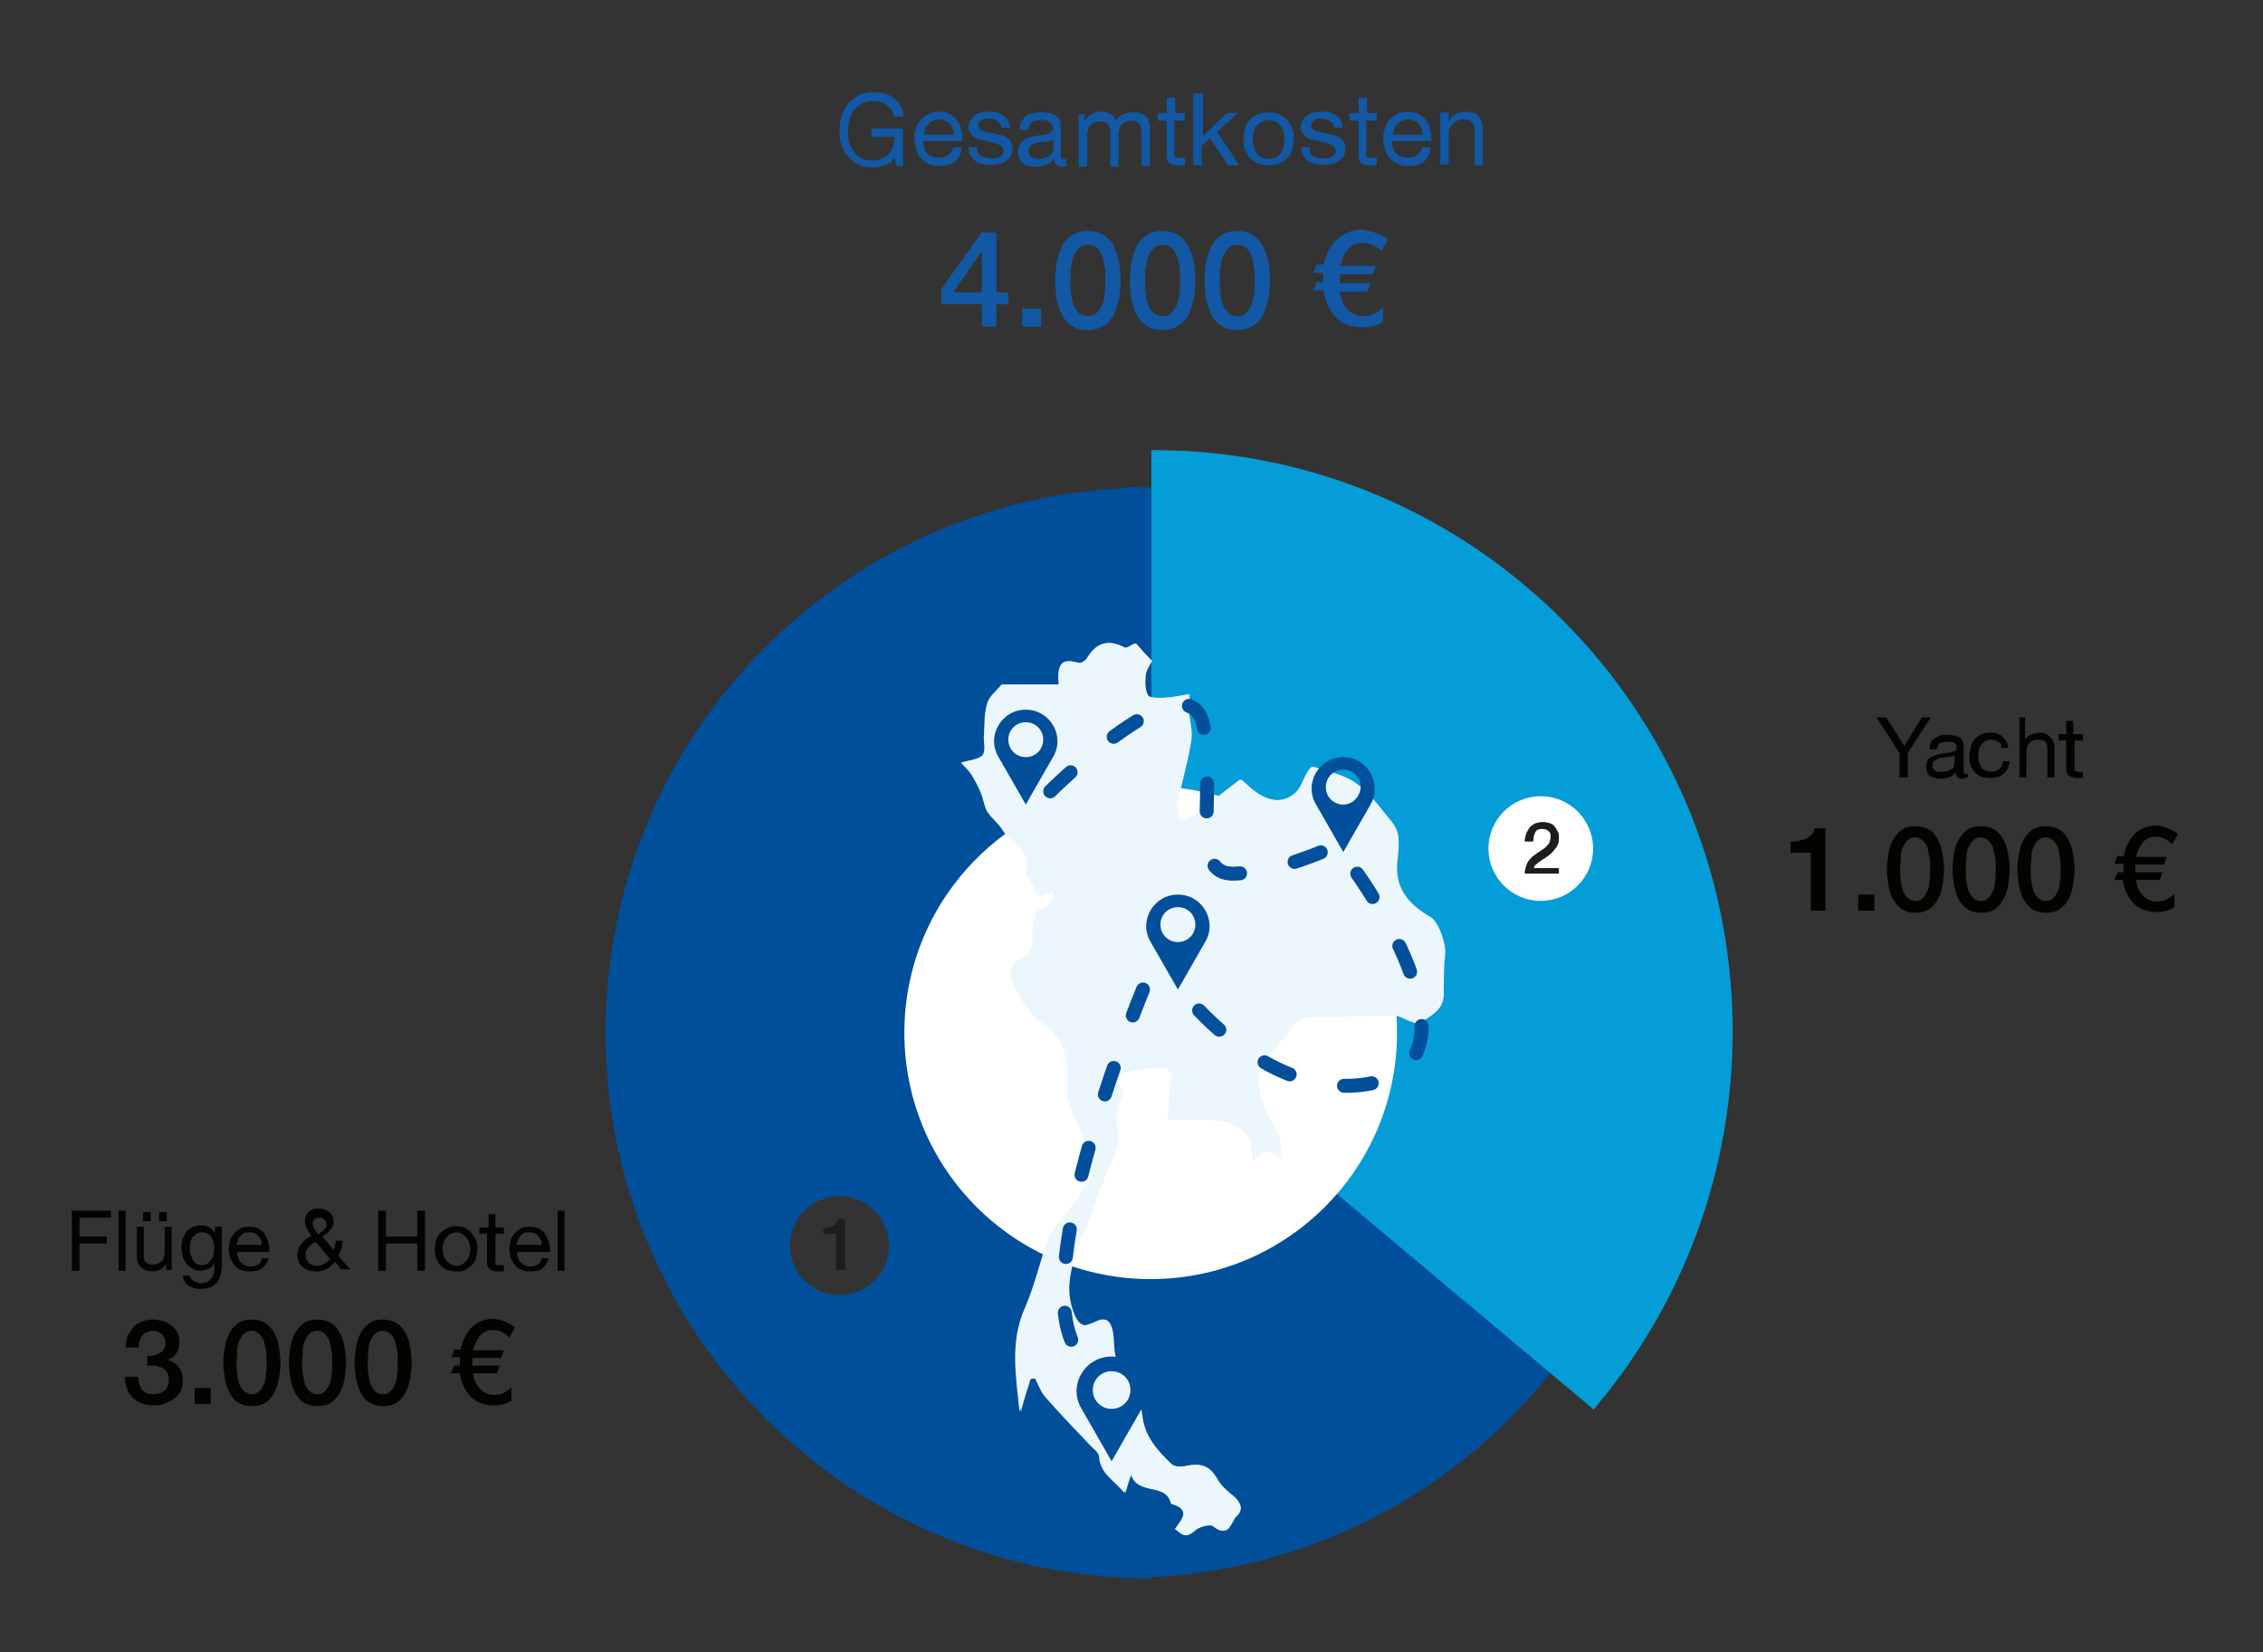 <?xml version="1.0" encoding="utf-8"?>
<!-- Generator: Adobe Illustrator 22.0.0, SVG Export Plug-In . SVG Version: 6.00 Build 0)  -->
<svg version="1.1" id="Ebene_1" xmlns="http://www.w3.org/2000/svg" xmlns:xlink="http://www.w3.org/1999/xlink" x="0px" y="0px"
	 viewBox="0 0 324.3 236.8" style="enable-background:new 0 0 324.3 236.8;" xml:space="preserve">
<rect x="0" y="0" width="324.3" height="236.8" fill="#333333" stroke="none"/>
<style type="text/css">
	.st0{fill:#1258A4;}
	.st1{fill:#030300;}
	.st2{fill:#FFFFFF;}
	.st3{fill:#004F9B;}
	.st4{fill:#059DD8;}
	.st5{enable-background:new    ;}
	.st6{fill:#1D1D1B;}
	.st7{fill:#ECF7FD;}
	.st8{fill:none;stroke:#024F9C;stroke-width:2;stroke-linecap:round;stroke-miterlimit:10;stroke-dasharray:4,8;}
	.st9{fill:#024F9C;}
</style>
<title>Zeichenfläche 1</title>
<g>
	<path class="st0" d="M127,23.6c-0.6,0.2-1.2,0.4-1.8,0.4c-0.8,0-1.5-0.1-2.1-0.4c-0.6-0.3-1.1-0.7-1.5-1.1s-0.7-1-1-1.7
		s-0.3-1.3-0.3-2c0-0.8,0.1-1.5,0.3-2.1s0.5-1.3,0.9-1.8s0.9-0.9,1.5-1.2s1.3-0.5,2.1-0.5c0.6,0,1.1,0.1,1.6,0.2
		c0.5,0.1,0.9,0.3,1.3,0.6s0.7,0.6,1,1.1c0.3,0.4,0.4,0.9,0.5,1.6h-1.4c-0.1-0.4-0.2-0.7-0.4-1c-0.2-0.3-0.4-0.5-0.7-0.7
		c-0.3-0.2-0.6-0.3-0.9-0.4c-0.3-0.1-0.7-0.1-1.1-0.1c-0.6,0-1.2,0.1-1.6,0.4s-0.8,0.6-1.1,1c-0.3,0.4-0.5,0.9-0.6,1.4
		c-0.1,0.5-0.2,1.1-0.2,1.6c0,0.5,0.1,1.1,0.2,1.6c0.2,0.5,0.4,0.9,0.7,1.3s0.7,0.7,1.1,0.9c0.4,0.2,0.9,0.3,1.5,0.3
		c0.5,0,1-0.1,1.4-0.3s0.8-0.4,1-0.7c0.3-0.3,0.5-0.7,0.6-1.1s0.2-0.8,0.2-1.3h-3.3v-1.2h4.5v5.4h-0.9l-0.4-1.3
		C128.1,23,127.6,23.3,127,23.6z"/>
	<path class="st0" d="M136.8,23.2c-0.6,0.4-1.3,0.6-2.1,0.6c-0.6,0-1.1-0.1-1.6-0.3c-0.4-0.2-0.8-0.5-1.1-0.8
		c-0.3-0.3-0.5-0.8-0.7-1.2c-0.1-0.5-0.2-1-0.3-1.6c0-0.6,0.1-1.1,0.3-1.6s0.4-0.9,0.7-1.2c0.3-0.3,0.7-0.6,1.1-0.8
		c0.4-0.2,0.9-0.3,1.4-0.3c0.7,0,1.2,0.1,1.7,0.4c0.4,0.3,0.8,0.6,1.1,1c0.3,0.4,0.4,0.9,0.5,1.4s0.1,1,0.1,1.4h-5.6
		c0,0.3,0,0.6,0.1,0.9c0.1,0.3,0.2,0.6,0.4,0.8c0.2,0.2,0.4,0.4,0.7,0.5c0.3,0.1,0.6,0.2,1.1,0.2c0.5,0,0.9-0.1,1.3-0.4
		s0.6-0.6,0.7-1.1h1.2C137.7,22.2,137.4,22.8,136.8,23.2z M136.5,18.4c-0.1-0.3-0.3-0.5-0.4-0.7c-0.2-0.2-0.4-0.3-0.7-0.4
		c-0.3-0.1-0.5-0.2-0.8-0.2c-0.3,0-0.6,0.1-0.9,0.2c-0.3,0.1-0.5,0.3-0.7,0.5c-0.2,0.2-0.3,0.4-0.4,0.7c-0.1,0.3-0.2,0.5-0.2,0.8
		h4.3C136.7,19,136.6,18.7,136.5,18.4z"/>
	<path class="st0" d="M140.2,22c0.1,0.2,0.3,0.3,0.5,0.4c0.2,0.1,0.4,0.2,0.6,0.2s0.5,0.1,0.7,0.1c0.2,0,0.4,0,0.6,0
		s0.4-0.1,0.6-0.2c0.2-0.1,0.3-0.2,0.4-0.3c0.1-0.1,0.2-0.3,0.2-0.6c0-0.3-0.1-0.6-0.4-0.7c-0.2-0.2-0.5-0.3-0.9-0.4
		c-0.4-0.1-0.8-0.2-1.2-0.3c-0.4-0.1-0.8-0.2-1.2-0.3c-0.4-0.1-0.7-0.4-0.9-0.6c-0.2-0.3-0.4-0.6-0.4-1.1c0-0.4,0.1-0.7,0.3-1
		s0.4-0.5,0.6-0.7c0.3-0.2,0.6-0.3,0.9-0.4c0.3-0.1,0.7-0.1,1-0.1c0.4,0,0.8,0,1.2,0.1c0.4,0.1,0.7,0.2,0.9,0.4
		c0.3,0.2,0.5,0.4,0.7,0.7c0.2,0.3,0.3,0.7,0.3,1.1h-1.2c0-0.2-0.1-0.4-0.2-0.6c-0.1-0.2-0.2-0.3-0.4-0.4c-0.2-0.1-0.3-0.2-0.5-0.2
		c-0.2,0-0.4-0.1-0.6-0.1c-0.2,0-0.4,0-0.6,0c-0.2,0-0.4,0.1-0.5,0.2c-0.2,0.1-0.3,0.2-0.4,0.3c-0.1,0.1-0.1,0.3-0.1,0.5
		c0,0.2,0.1,0.4,0.2,0.5c0.1,0.1,0.3,0.3,0.6,0.3c0.2,0.1,0.5,0.2,0.8,0.2c0.3,0.1,0.6,0.1,0.9,0.2c0.3,0.1,0.6,0.1,0.9,0.2
		c0.3,0.1,0.6,0.2,0.8,0.4s0.4,0.4,0.5,0.6s0.2,0.5,0.2,0.9c0,0.5-0.1,0.8-0.3,1.1c-0.2,0.3-0.4,0.5-0.7,0.7s-0.6,0.3-1,0.4
		c-0.4,0.1-0.8,0.1-1.1,0.1c-0.4,0-0.8,0-1.2-0.1c-0.4-0.1-0.7-0.2-1-0.4c-0.3-0.2-0.5-0.5-0.7-0.8c-0.2-0.3-0.3-0.7-0.3-1.2h1.2
		C140,21.6,140.1,21.9,140.2,22z"/>
	<path class="st0" d="M153.1,23.7c-0.2,0.1-0.5,0.2-0.9,0.2c-0.3,0-0.6-0.1-0.8-0.3c-0.2-0.2-0.3-0.5-0.3-0.9
		c-0.3,0.4-0.7,0.7-1.2,0.9s-0.9,0.3-1.5,0.3c-0.3,0-0.7,0-1-0.1c-0.3-0.1-0.6-0.2-0.8-0.4c-0.2-0.2-0.4-0.4-0.5-0.6
		c-0.1-0.3-0.2-0.6-0.2-1c0-0.4,0.1-0.8,0.2-1c0.1-0.3,0.3-0.5,0.6-0.7c0.2-0.2,0.5-0.3,0.8-0.4c0.3-0.1,0.6-0.2,0.9-0.2
		c0.3-0.1,0.7-0.1,1-0.2c0.3,0,0.6-0.1,0.8-0.1c0.2-0.1,0.4-0.2,0.5-0.3c0.1-0.1,0.2-0.3,0.2-0.5c0-0.3-0.1-0.5-0.2-0.6
		c-0.1-0.2-0.2-0.3-0.4-0.4c-0.2-0.1-0.3-0.1-0.5-0.2s-0.4,0-0.6,0c-0.5,0-1,0.1-1.3,0.3c-0.3,0.2-0.5,0.6-0.6,1.1h-1.2
		c0-0.5,0.1-0.9,0.3-1.2s0.4-0.6,0.7-0.8c0.3-0.2,0.6-0.3,1-0.4c0.4-0.1,0.8-0.1,1.2-0.1c0.3,0,0.7,0,1,0.1c0.3,0,0.6,0.1,0.9,0.3
		c0.3,0.1,0.5,0.4,0.6,0.6c0.2,0.3,0.2,0.6,0.2,1.1v3.8c0,0.3,0,0.5,0.1,0.6c0,0.1,0.1,0.2,0.3,0.2c0.1,0,0.2,0,0.4-0.1V23.7z
		 M151.1,19.9c-0.2,0.1-0.4,0.2-0.6,0.3s-0.5,0.1-0.8,0.1c-0.3,0-0.6,0.1-0.8,0.1s-0.5,0.1-0.8,0.2s-0.4,0.2-0.5,0.4
		c-0.1,0.2-0.2,0.4-0.2,0.7c0,0.2,0,0.4,0.1,0.5c0.1,0.1,0.2,0.3,0.3,0.3c0.1,0.1,0.3,0.1,0.5,0.2c0.2,0,0.4,0.1,0.5,0.1
		c0.4,0,0.8-0.1,1-0.2c0.3-0.1,0.5-0.2,0.7-0.4c0.2-0.2,0.3-0.3,0.4-0.5c0.1-0.2,0.1-0.4,0.1-0.6V19.9z"/>
	<path class="st0" d="M155.4,16.2v1.1h0c0.6-0.8,1.4-1.3,2.4-1.3c0.5,0,0.9,0.1,1.3,0.3c0.4,0.2,0.6,0.5,0.8,1
		c0.2-0.4,0.6-0.7,1-0.9c0.4-0.2,0.9-0.3,1.4-0.3c0.4,0,0.7,0,1,0.1c0.3,0.1,0.6,0.2,0.8,0.4s0.4,0.4,0.5,0.7c0.1,0.3,0.2,0.6,0.2,1
		v5.5h-1.2v-4.9c0-0.2,0-0.4-0.1-0.6c0-0.2-0.1-0.4-0.2-0.5c-0.1-0.1-0.3-0.3-0.4-0.4c-0.2-0.1-0.4-0.1-0.7-0.1
		c-0.6,0-1.1,0.2-1.4,0.5c-0.3,0.3-0.5,0.8-0.5,1.4v4.7h-1.2v-4.9c0-0.2,0-0.5-0.1-0.7c0-0.2-0.1-0.4-0.2-0.5
		c-0.1-0.1-0.2-0.3-0.4-0.3c-0.2-0.1-0.4-0.1-0.7-0.1c-0.4,0-0.7,0.1-0.9,0.2c-0.3,0.1-0.5,0.3-0.6,0.5c-0.2,0.2-0.3,0.4-0.3,0.6
		c-0.1,0.2-0.1,0.4-0.1,0.5v4.7h-1.2v-7.5H155.4z"/>
	<path class="st0" d="M169.8,16.2v1.1h-1.5V22c0,0.1,0,0.3,0,0.3c0,0.1,0.1,0.2,0.1,0.2s0.2,0.1,0.3,0.1c0.1,0,0.3,0,0.5,0h0.6v1.1
		h-0.9c-0.3,0-0.6,0-0.8-0.1c-0.2,0-0.4-0.1-0.5-0.2c-0.1-0.1-0.2-0.3-0.3-0.5c-0.1-0.2-0.1-0.5-0.1-0.8v-4.8h-1.3v-1.1h1.3V14h1.2
		v2.2H169.8z"/>
	<path class="st0" d="M172.4,13.4v6.1l3.4-3.3h1.6l-3,2.7l3.2,4.8h-1.6l-2.6-3.9l-1.2,1.1v2.8h-1.2V13.4H172.4z"/>
	<path class="st0" d="M178.4,18.4c0.2-0.5,0.4-0.9,0.7-1.2c0.3-0.4,0.7-0.6,1.1-0.8c0.5-0.2,1-0.3,1.6-0.3c0.6,0,1.1,0.1,1.6,0.3
		c0.4,0.2,0.8,0.5,1.1,0.8c0.3,0.4,0.5,0.8,0.7,1.2c0.2,0.5,0.2,1,0.2,1.5s-0.1,1.1-0.2,1.5c-0.2,0.5-0.4,0.9-0.7,1.2
		c-0.3,0.4-0.7,0.6-1.1,0.8c-0.4,0.2-1,0.3-1.6,0.3c-0.6,0-1.1-0.1-1.6-0.3c-0.5-0.2-0.8-0.5-1.1-0.8c-0.3-0.4-0.5-0.8-0.7-1.2
		s-0.2-1-0.2-1.5S178.3,18.9,178.4,18.4z M179.7,21.2c0.1,0.4,0.3,0.6,0.5,0.9s0.5,0.4,0.7,0.5c0.3,0.1,0.6,0.2,0.9,0.2
		s0.6-0.1,0.9-0.2s0.5-0.3,0.7-0.5s0.4-0.5,0.5-0.9c0.1-0.4,0.2-0.8,0.2-1.2s-0.1-0.9-0.2-1.2s-0.3-0.6-0.5-0.9s-0.5-0.4-0.7-0.5
		c-0.3-0.1-0.6-0.2-0.9-0.2s-0.6,0.1-0.9,0.2c-0.3,0.1-0.5,0.3-0.7,0.5s-0.4,0.5-0.5,0.9c-0.1,0.4-0.2,0.8-0.2,1.2
		S179.6,20.8,179.7,21.2z"/>
	<path class="st0" d="M187.8,22c0.1,0.2,0.3,0.3,0.5,0.4c0.2,0.1,0.4,0.2,0.6,0.2c0.2,0,0.5,0.1,0.7,0.1c0.2,0,0.4,0,0.6,0
		s0.4-0.1,0.6-0.2c0.2-0.1,0.3-0.2,0.4-0.3c0.1-0.1,0.2-0.3,0.2-0.6c0-0.3-0.1-0.6-0.4-0.7c-0.2-0.2-0.5-0.3-0.9-0.4
		c-0.4-0.1-0.8-0.2-1.2-0.3c-0.4-0.1-0.8-0.2-1.2-0.3c-0.4-0.1-0.7-0.4-0.9-0.6s-0.4-0.6-0.4-1.1c0-0.4,0.1-0.7,0.3-1
		c0.2-0.3,0.4-0.5,0.7-0.7c0.3-0.2,0.6-0.3,0.9-0.4c0.3-0.1,0.7-0.1,1-0.1c0.4,0,0.8,0,1.2,0.1c0.4,0.1,0.7,0.2,0.9,0.4
		c0.3,0.2,0.5,0.4,0.7,0.7c0.2,0.3,0.3,0.7,0.3,1.1h-1.2c0-0.2-0.1-0.4-0.2-0.6c-0.1-0.2-0.2-0.3-0.4-0.4c-0.2-0.1-0.3-0.2-0.5-0.2
		s-0.4-0.1-0.6-0.1c-0.2,0-0.4,0-0.6,0s-0.4,0.1-0.5,0.2s-0.3,0.2-0.4,0.3c-0.1,0.1-0.1,0.3-0.1,0.5c0,0.2,0.1,0.4,0.2,0.5
		c0.1,0.1,0.3,0.3,0.6,0.3s0.5,0.2,0.8,0.2c0.3,0.1,0.6,0.1,0.9,0.2c0.3,0.1,0.6,0.1,0.9,0.2c0.3,0.1,0.6,0.2,0.8,0.4
		c0.2,0.2,0.4,0.4,0.5,0.6s0.2,0.5,0.2,0.9c0,0.5-0.1,0.8-0.3,1.1s-0.4,0.5-0.7,0.7c-0.3,0.2-0.6,0.3-1,0.4
		c-0.4,0.1-0.8,0.1-1.1,0.1c-0.4,0-0.8,0-1.2-0.1c-0.4-0.1-0.7-0.2-1-0.4c-0.3-0.2-0.5-0.5-0.7-0.8c-0.2-0.3-0.3-0.7-0.3-1.2h1.2
		C187.7,21.6,187.7,21.9,187.8,22z"/>
	<path class="st0" d="M197.3,16.2v1.1h-1.5V22c0,0.1,0,0.3,0,0.3c0,0.1,0.1,0.2,0.1,0.2s0.2,0.1,0.3,0.1c0.1,0,0.3,0,0.5,0h0.6v1.1
		h-0.9c-0.3,0-0.6,0-0.8-0.1c-0.2,0-0.4-0.1-0.5-0.2c-0.1-0.1-0.2-0.3-0.3-0.5c-0.1-0.2-0.1-0.5-0.1-0.8v-4.8h-1.3v-1.1h1.3V14h1.2
		v2.2H197.3z"/>
	<path class="st0" d="M204,23.2c-0.6,0.4-1.3,0.6-2.1,0.6c-0.6,0-1.1-0.1-1.6-0.3s-0.8-0.5-1.1-0.8c-0.3-0.3-0.5-0.8-0.7-1.2
		s-0.2-1-0.3-1.6c0-0.6,0.1-1.1,0.3-1.6c0.2-0.5,0.4-0.9,0.7-1.2c0.3-0.3,0.7-0.6,1.1-0.8c0.4-0.2,0.9-0.3,1.4-0.3
		c0.7,0,1.2,0.1,1.7,0.4c0.4,0.3,0.8,0.6,1.1,1c0.3,0.4,0.4,0.9,0.5,1.4c0.1,0.5,0.1,1,0.1,1.4h-5.6c0,0.3,0,0.6,0.1,0.9
		c0.1,0.3,0.2,0.6,0.4,0.8c0.2,0.2,0.4,0.4,0.7,0.5c0.3,0.1,0.6,0.2,1.1,0.2c0.5,0,0.9-0.1,1.3-0.4s0.6-0.6,0.7-1.1h1.2
		C204.9,22.2,204.5,22.8,204,23.2z M203.7,18.4c-0.1-0.3-0.3-0.5-0.4-0.7c-0.2-0.2-0.4-0.3-0.7-0.4c-0.3-0.1-0.5-0.2-0.8-0.2
		c-0.3,0-0.6,0.1-0.9,0.2c-0.3,0.1-0.5,0.3-0.7,0.5c-0.2,0.2-0.3,0.4-0.4,0.7c-0.1,0.3-0.2,0.5-0.2,0.8h4.3
		C203.8,19,203.8,18.7,203.7,18.4z"/>
	<path class="st0" d="M207.6,16.2v1.2h0c0.5-0.9,1.3-1.4,2.4-1.4c0.5,0,0.9,0.1,1.2,0.2s0.6,0.3,0.8,0.6c0.2,0.2,0.3,0.5,0.4,0.9
		c0.1,0.3,0.1,0.7,0.1,1.1v4.9h-1.2v-5.1c0-0.5-0.1-0.8-0.4-1.1c-0.3-0.3-0.6-0.4-1.1-0.4c-0.4,0-0.7,0.1-1,0.2s-0.5,0.3-0.7,0.5
		c-0.2,0.2-0.3,0.5-0.4,0.7c-0.1,0.3-0.1,0.6-0.1,0.9v4.2h-1.2v-7.5H207.6z"/>
	<path class="st0" d="M144.5,43.6h-1.7v3.2h-2.1v-3.2h-5.8v-2.2l5.8-8.1h2.1v8.6h1.7V43.6z M136.6,41.9h4.1V36h0L136.6,41.9z"/>
	<path class="st0" d="M146.5,44.2h2.7v2.6h-2.7V44.2z"/>
	<path class="st0" d="M155.9,33.1c1,0,1.7,0.2,2.4,0.7s1.1,1,1.4,1.7c0.3,0.7,0.6,1.4,0.7,2.3c0.1,0.8,0.2,1.6,0.2,2.4
		c0,0.8-0.1,1.6-0.2,2.4c-0.1,0.8-0.4,1.6-0.7,2.3c-0.3,0.7-0.8,1.3-1.4,1.7c-0.6,0.4-1.4,0.7-2.4,0.7s-1.7-0.2-2.4-0.7
		c-0.6-0.4-1.1-1-1.4-1.7c-0.3-0.7-0.6-1.4-0.7-2.3s-0.2-1.6-0.2-2.4c0-0.8,0.1-1.6,0.2-2.4c0.1-0.8,0.4-1.6,0.7-2.3
		c0.3-0.7,0.8-1.3,1.4-1.7C154.1,33.3,154.9,33.1,155.9,33.1z M155.9,45.3c0.5,0,0.9-0.1,1.2-0.4c0.3-0.3,0.6-0.6,0.8-1.1
		c0.2-0.5,0.3-1,0.4-1.6c0.1-0.6,0.1-1.3,0.1-2c0-0.7,0-1.4-0.1-2c-0.1-0.6-0.2-1.2-0.4-1.6c-0.2-0.5-0.4-0.9-0.8-1.1
		c-0.3-0.3-0.7-0.4-1.2-0.4c-0.5,0-0.9,0.1-1.2,0.4c-0.3,0.3-0.6,0.7-0.8,1.1c-0.2,0.5-0.3,1-0.4,1.6c-0.1,0.6-0.1,1.3-0.1,2
		c0,0.7,0,1.4,0.1,2c0.1,0.6,0.2,1.2,0.4,1.6c0.2,0.5,0.4,0.8,0.8,1.1C155,45.1,155.4,45.3,155.9,45.3z"/>
	<path class="st0" d="M166.6,33.1c1,0,1.7,0.2,2.4,0.7c0.6,0.4,1.1,1,1.4,1.7c0.3,0.7,0.6,1.4,0.7,2.3c0.1,0.8,0.2,1.6,0.2,2.4
		c0,0.8-0.1,1.6-0.2,2.4s-0.4,1.6-0.7,2.3c-0.3,0.7-0.8,1.3-1.4,1.7c-0.6,0.4-1.4,0.7-2.4,0.7s-1.7-0.2-2.4-0.7
		c-0.6-0.4-1.1-1-1.4-1.7c-0.3-0.7-0.6-1.4-0.7-2.3s-0.2-1.6-0.2-2.4c0-0.8,0.1-1.6,0.2-2.4c0.1-0.8,0.4-1.6,0.7-2.3
		c0.3-0.7,0.8-1.3,1.4-1.7C164.8,33.3,165.6,33.1,166.6,33.1z M166.6,45.3c0.5,0,0.9-0.1,1.2-0.4c0.3-0.3,0.6-0.6,0.8-1.1
		c0.2-0.5,0.3-1,0.4-1.6c0.1-0.6,0.1-1.3,0.1-2c0-0.7,0-1.4-0.1-2c-0.1-0.6-0.2-1.2-0.4-1.6c-0.2-0.5-0.4-0.9-0.8-1.1
		c-0.3-0.3-0.7-0.4-1.2-0.4c-0.5,0-0.9,0.1-1.2,0.4c-0.3,0.3-0.6,0.7-0.8,1.1c-0.2,0.5-0.3,1-0.4,1.6c-0.1,0.6-0.1,1.3-0.1,2
		c0,0.7,0,1.4,0.1,2c0.1,0.6,0.2,1.2,0.4,1.6c0.2,0.5,0.4,0.8,0.8,1.1C165.7,45.1,166.1,45.3,166.6,45.3z"/>
	<path class="st0" d="M177.3,33.1c1,0,1.7,0.2,2.4,0.7c0.6,0.4,1.1,1,1.4,1.7c0.3,0.7,0.6,1.4,0.7,2.3c0.1,0.8,0.2,1.6,0.2,2.4
		c0,0.8-0.1,1.6-0.2,2.4s-0.4,1.6-0.7,2.3c-0.3,0.7-0.8,1.3-1.4,1.7c-0.6,0.4-1.4,0.7-2.4,0.7s-1.7-0.2-2.4-0.7
		c-0.6-0.4-1.1-1-1.4-1.7c-0.3-0.7-0.6-1.4-0.7-2.3s-0.2-1.6-0.2-2.4c0-0.8,0.1-1.6,0.2-2.4c0.1-0.8,0.4-1.6,0.7-2.3
		c0.3-0.7,0.8-1.3,1.4-1.7C175.5,33.3,176.3,33.1,177.3,33.1z M177.3,45.3c0.5,0,0.9-0.1,1.2-0.4c0.3-0.3,0.6-0.6,0.8-1.1
		c0.2-0.5,0.3-1,0.4-1.6c0.1-0.6,0.1-1.3,0.1-2c0-0.7,0-1.4-0.1-2c-0.1-0.6-0.2-1.2-0.4-1.6c-0.2-0.5-0.4-0.9-0.8-1.1
		c-0.3-0.3-0.7-0.4-1.2-0.4c-0.5,0-0.9,0.1-1.2,0.4c-0.3,0.3-0.6,0.7-0.8,1.1c-0.2,0.5-0.3,1-0.4,1.6c-0.1,0.6-0.1,1.3-0.1,2
		c0,0.7,0,1.4,0.1,2c0.1,0.6,0.2,1.2,0.4,1.6c0.2,0.5,0.4,0.8,0.8,1.1C176.4,45.1,176.8,45.3,177.3,45.3z"/>
	<path class="st0" d="M198.9,34.3L198,36c-0.8-0.8-1.7-1.2-2.7-1.2c-0.9,0-1.6,0.3-2.2,1c-0.5,0.6-0.8,1.4-1,2.3h5.1l-0.5,1.2H192
		c0,0.1,0,0.2,0,0.3c0,0.1,0,0.3,0,0.4c0,0.3,0,0.5,0,0.6h4.4l-0.5,1.2h-3.9c0.2,1,0.5,1.9,1,2.4c0.6,0.7,1.4,1.1,2.3,1.1
		c0.6,0,1.2-0.1,1.6-0.3c0.4-0.2,0.8-0.5,1.3-1v2.1c-0.9,0.6-1.8,0.8-2.9,0.8c-1.7,0-3.1-0.5-4-1.6c-0.8-0.9-1.4-2.1-1.6-3.7h-1.5
		l0.5-1.2h0.9c0-0.1,0-0.2,0-0.3c0-0.1,0-0.2,0-0.3c0-0.1,0-0.2,0-0.3c0-0.1,0-0.2,0-0.4h-1.4l0.5-1.2h1c0.3-1.5,0.9-2.6,1.8-3.5
		c1-1,2.3-1.5,3.8-1.5C196.6,33.1,197.7,33.5,198.9,34.3z"/>
</g>
<g>
	<path class="st1" d="M273.3,111.4h-1.1v-3.5l-3.3-5.1h1.4l2.6,4.1l2.5-4.1h1.3l-3.3,5.1V111.4z"/>
	<path class="st1" d="M281.8,111.4c-0.2,0.1-0.4,0.2-0.7,0.2c-0.3,0-0.5-0.1-0.6-0.2s-0.2-0.4-0.2-0.7c-0.3,0.3-0.6,0.6-1,0.7
		s-0.8,0.2-1.2,0.2c-0.3,0-0.5,0-0.8-0.1s-0.5-0.2-0.7-0.3c-0.2-0.1-0.3-0.3-0.4-0.5s-0.2-0.5-0.2-0.8c0-0.4,0.1-0.6,0.2-0.9
		s0.3-0.4,0.5-0.5c0.2-0.1,0.4-0.2,0.7-0.3s0.5-0.1,0.8-0.2c0.3-0.1,0.5-0.1,0.8-0.1c0.3,0,0.5-0.1,0.7-0.1c0.2-0.1,0.3-0.1,0.5-0.2
		c0.1-0.1,0.2-0.2,0.2-0.4c0-0.2,0-0.4-0.1-0.5s-0.2-0.2-0.3-0.3c-0.1-0.1-0.3-0.1-0.4-0.1s-0.3,0-0.5,0c-0.4,0-0.8,0.1-1.1,0.2
		c-0.3,0.2-0.4,0.5-0.5,0.9h-1c0-0.4,0.1-0.7,0.2-1s0.3-0.5,0.6-0.6c0.2-0.2,0.5-0.3,0.8-0.4c0.3-0.1,0.6-0.1,1-0.1
		c0.3,0,0.6,0,0.8,0.1c0.3,0,0.5,0.1,0.8,0.2s0.4,0.3,0.5,0.5s0.2,0.5,0.2,0.9v3.2c0,0.2,0,0.4,0,0.5c0,0.1,0.1,0.2,0.3,0.2
		c0.1,0,0.2,0,0.3,0V111.4z M280.1,108.2c-0.1,0.1-0.3,0.2-0.5,0.2c-0.2,0-0.4,0.1-0.7,0.1c-0.2,0-0.5,0.1-0.7,0.1
		c-0.2,0-0.4,0.1-0.6,0.2c-0.2,0.1-0.3,0.2-0.5,0.3c-0.1,0.1-0.2,0.3-0.2,0.6c0,0.2,0,0.3,0.1,0.4s0.2,0.2,0.3,0.3s0.2,0.1,0.4,0.2
		c0.1,0,0.3,0,0.5,0c0.3,0,0.6,0,0.9-0.1c0.2-0.1,0.4-0.2,0.6-0.3s0.3-0.3,0.3-0.5s0.1-0.3,0.1-0.5V108.2z"/>
	<path class="st1" d="M286.4,106.3c-0.3-0.2-0.6-0.3-1-0.3c-0.4,0-0.7,0.1-0.9,0.2c-0.2,0.1-0.4,0.3-0.6,0.5
		c-0.1,0.2-0.3,0.5-0.3,0.8c-0.1,0.3-0.1,0.6-0.1,0.9c0,0.3,0,0.6,0.1,0.8s0.2,0.5,0.3,0.7c0.1,0.2,0.3,0.4,0.6,0.5
		c0.2,0.1,0.5,0.2,0.8,0.2c0.5,0,0.9-0.1,1.2-0.4c0.3-0.3,0.5-0.6,0.5-1.1h1c-0.1,0.8-0.4,1.4-0.9,1.8c-0.5,0.4-1.1,0.6-1.9,0.6
		c-0.5,0-0.9-0.1-1.3-0.2c-0.4-0.2-0.7-0.4-0.9-0.6c-0.2-0.3-0.4-0.6-0.6-1c-0.1-0.4-0.2-0.8-0.2-1.3c0-0.5,0.1-0.9,0.2-1.3
		s0.3-0.8,0.5-1.1c0.2-0.3,0.6-0.5,0.9-0.7c0.4-0.2,0.8-0.3,1.3-0.3c0.4,0,0.7,0,1,0.1c0.3,0.1,0.6,0.2,0.8,0.4
		c0.2,0.2,0.4,0.4,0.6,0.7c0.2,0.3,0.2,0.6,0.3,1h-1.1C286.9,106.8,286.7,106.5,286.4,106.3z"/>
	<path class="st1" d="M290.2,102.8v3.3h0c0.1-0.2,0.2-0.4,0.3-0.5s0.3-0.2,0.5-0.3c0.2-0.1,0.4-0.1,0.6-0.2c0.2,0,0.4-0.1,0.6-0.1
		c0.4,0,0.8,0.1,1,0.2c0.3,0.1,0.5,0.3,0.7,0.5c0.2,0.2,0.3,0.4,0.4,0.7c0.1,0.3,0.1,0.6,0.1,0.9v4.1h-1v-4.2c0-0.4-0.1-0.7-0.3-0.9
		c-0.2-0.2-0.5-0.3-0.9-0.3c-0.3,0-0.6,0-0.8,0.1s-0.4,0.2-0.6,0.4c-0.2,0.2-0.3,0.4-0.3,0.6c-0.1,0.2-0.1,0.5-0.1,0.8v3.5h-1v-8.6
		H290.2z"/>
	<path class="st1" d="M298.5,105.2v0.9h-1.2v3.9c0,0.1,0,0.2,0,0.3c0,0.1,0.1,0.1,0.1,0.2c0.1,0,0.1,0.1,0.2,0.1c0.1,0,0.2,0,0.4,0
		h0.5v0.9h-0.8c-0.3,0-0.5,0-0.7-0.1s-0.3-0.1-0.5-0.2c-0.1-0.1-0.2-0.2-0.3-0.4c-0.1-0.2-0.1-0.4-0.1-0.7v-4h-1.1v-0.9h1.1v-1.9h1
		v1.9H298.5z"/>
	<path class="st1" d="M256.6,120.6c0.4,0,0.8,0,1.2-0.1c0.4-0.1,0.7-0.2,1-0.3c0.3-0.2,0.6-0.4,0.8-0.6c0.2-0.2,0.4-0.6,0.4-0.9h1.6
		v11.8h-2.1v-8.3h-2.9V120.6z"/>
	<path class="st1" d="M266.3,128.2h2.3v2.3h-2.3V128.2z"/>
	<path class="st1" d="M274.5,118.4c0.8,0,1.5,0.2,2.1,0.6s0.9,0.9,1.2,1.5c0.3,0.6,0.5,1.3,0.6,2s0.2,1.4,0.2,2.1
		c0,0.7-0.1,1.4-0.2,2.1s-0.3,1.4-0.6,2c-0.3,0.6-0.7,1.1-1.2,1.5s-1.2,0.6-2.1,0.6c-0.8,0-1.5-0.2-2.1-0.6
		c-0.5-0.4-0.9-0.9-1.2-1.5c-0.3-0.6-0.5-1.3-0.6-2c-0.1-0.7-0.2-1.4-0.2-2.1c0-0.7,0.1-1.4,0.2-2.1c0.1-0.7,0.3-1.4,0.6-2
		c0.3-0.6,0.7-1.1,1.2-1.5C273,118.6,273.6,118.4,274.5,118.4z M274.5,129.1c0.4,0,0.8-0.1,1-0.4c0.3-0.2,0.5-0.6,0.7-1
		c0.2-0.4,0.3-0.9,0.3-1.4c0.1-0.5,0.1-1.1,0.1-1.8c0-0.6,0-1.2-0.1-1.7s-0.2-1-0.3-1.4c-0.2-0.4-0.4-0.7-0.7-1
		c-0.3-0.2-0.6-0.4-1-0.4c-0.4,0-0.8,0.1-1.1,0.4c-0.3,0.2-0.5,0.6-0.7,1c-0.2,0.4-0.3,0.9-0.3,1.4s-0.1,1.1-0.1,1.7
		c0,0.6,0,1.2,0.1,1.8c0.1,0.6,0.2,1,0.3,1.4c0.2,0.4,0.4,0.7,0.7,1C273.7,129,274.1,129.1,274.5,129.1z"/>
	<path class="st1" d="M283.9,118.4c0.8,0,1.5,0.2,2.1,0.6c0.5,0.4,0.9,0.9,1.2,1.5c0.3,0.6,0.5,1.3,0.6,2c0.1,0.7,0.2,1.4,0.2,2.1
		c0,0.7-0.1,1.4-0.2,2.1c-0.1,0.7-0.3,1.4-0.6,2c-0.3,0.6-0.7,1.1-1.2,1.5c-0.5,0.4-1.2,0.6-2.1,0.6s-1.5-0.2-2.1-0.6
		c-0.5-0.4-0.9-0.9-1.2-1.5c-0.3-0.6-0.5-1.3-0.6-2c-0.1-0.7-0.2-1.4-0.2-2.1c0-0.7,0.1-1.4,0.2-2.1c0.1-0.7,0.3-1.4,0.6-2
		c0.3-0.6,0.7-1.1,1.2-1.5C282.3,118.6,283,118.4,283.9,118.4z M283.9,129.1c0.4,0,0.8-0.1,1-0.4c0.3-0.2,0.5-0.6,0.7-1
		c0.2-0.4,0.3-0.9,0.3-1.4c0.1-0.5,0.1-1.1,0.1-1.8c0-0.6,0-1.2-0.1-1.7s-0.2-1-0.3-1.4c-0.2-0.4-0.4-0.7-0.7-1
		c-0.3-0.2-0.6-0.4-1-0.4c-0.4,0-0.8,0.1-1.1,0.4c-0.3,0.2-0.5,0.6-0.7,1c-0.2,0.4-0.3,0.9-0.3,1.4s-0.1,1.1-0.1,1.7
		c0,0.6,0,1.2,0.1,1.8c0.1,0.6,0.2,1,0.3,1.4c0.2,0.4,0.4,0.7,0.7,1C283.1,129,283.4,129.1,283.9,129.1z"/>
	<path class="st1" d="M293.2,118.4c0.8,0,1.5,0.2,2.1,0.6s0.9,0.9,1.2,1.5c0.3,0.6,0.5,1.3,0.6,2s0.2,1.4,0.2,2.1
		c0,0.7-0.1,1.4-0.2,2.1s-0.3,1.4-0.6,2c-0.3,0.6-0.7,1.1-1.2,1.5s-1.2,0.6-2.1,0.6c-0.8,0-1.5-0.2-2.1-0.6
		c-0.5-0.4-0.9-0.9-1.2-1.5c-0.3-0.6-0.5-1.3-0.6-2c-0.1-0.7-0.2-1.4-0.2-2.1c0-0.7,0.1-1.4,0.2-2.1c0.1-0.7,0.3-1.4,0.6-2
		c0.3-0.6,0.7-1.1,1.2-1.5C291.7,118.6,292.4,118.4,293.2,118.4z M293.2,129.1c0.4,0,0.8-0.1,1-0.4c0.3-0.2,0.5-0.6,0.7-1
		c0.2-0.4,0.3-0.9,0.3-1.4c0.1-0.5,0.1-1.1,0.1-1.8c0-0.6,0-1.2-0.1-1.7s-0.2-1-0.3-1.4c-0.2-0.4-0.4-0.7-0.7-1
		c-0.3-0.2-0.6-0.4-1-0.4c-0.4,0-0.8,0.1-1.1,0.4c-0.3,0.2-0.5,0.6-0.7,1c-0.2,0.4-0.3,0.9-0.3,1.4s-0.1,1.1-0.1,1.7
		c0,0.6,0,1.2,0.1,1.8c0.1,0.6,0.2,1,0.3,1.4c0.2,0.4,0.4,0.7,0.7,1C292.4,129,292.8,129.1,293.2,129.1z"/>
	<path class="st1" d="M312.1,119.5l-0.8,1.5c-0.7-0.7-1.5-1.1-2.4-1.1c-0.8,0-1.4,0.3-1.9,0.9c-0.4,0.5-0.7,1.2-0.9,2h4.4l-0.4,1.1
		h-4.1c0,0.1,0,0.1,0,0.2c0,0.1,0,0.2,0,0.4c0,0.3,0,0.5,0,0.5h3.9l-0.4,1.1h-3.4c0.1,0.9,0.4,1.6,0.9,2.1c0.5,0.6,1.2,1,2.1,1
		c0.6,0,1-0.1,1.4-0.3c0.3-0.2,0.7-0.4,1.1-0.8v1.9c-0.8,0.5-1.6,0.7-2.5,0.7c-1.5,0-2.7-0.5-3.5-1.4c-0.7-0.8-1.2-1.9-1.4-3.2H303
		l0.5-1.1h0.8c0-0.1,0-0.2,0-0.3c0-0.1,0-0.2,0-0.3c0-0.1,0-0.2,0-0.3c0-0.1,0-0.2,0-0.3H303l0.4-1.1h0.9c0.3-1.3,0.8-2.3,1.5-3.1
		c0.9-0.9,2-1.3,3.3-1.3C310.1,118.4,311.1,118.8,312.1,119.5z"/>
</g>
<g>
	<path class="st1" d="M15.9,173.5v1h-4.5v2.7h3.9v1h-3.9v3.9h-1.1v-8.6H15.9z"/>
	<path class="st1" d="M18,173.5v8.6h-1v-8.6H18z"/>
	<path class="st1" d="M23.8,182.1v-1h0c-0.2,0.4-0.5,0.7-0.8,0.8c-0.3,0.2-0.7,0.3-1.2,0.3c-0.4,0-0.8-0.1-1-0.2
		c-0.3-0.1-0.5-0.3-0.7-0.5s-0.3-0.4-0.4-0.7c-0.1-0.3-0.1-0.6-0.1-0.9v-4.1h1v4.2c0,0.4,0.1,0.7,0.3,0.9s0.5,0.3,0.9,0.3
		c0.3,0,0.6,0,0.8-0.1c0.2-0.1,0.4-0.2,0.6-0.4c0.2-0.2,0.3-0.4,0.3-0.6c0.1-0.2,0.1-0.5,0.1-0.8v-3.5h1v6.2H23.8z M21.6,173.7v1.3
		h-1.1v-1.3H21.6z M23.9,173.7v1.3h-1.1v-1.3H23.9z"/>
	<path class="st1" d="M31,183.9c-0.5,0.5-1.2,0.8-2.2,0.8c-0.3,0-0.6,0-0.9-0.1c-0.3-0.1-0.6-0.2-0.8-0.3c-0.2-0.1-0.4-0.3-0.6-0.6
		c-0.2-0.2-0.2-0.5-0.3-0.9h1c0,0.2,0.1,0.3,0.2,0.5c0.1,0.1,0.2,0.2,0.4,0.3c0.2,0.1,0.3,0.1,0.5,0.2s0.4,0.1,0.5,0.1
		c0.3,0,0.6-0.1,0.9-0.2c0.2-0.1,0.4-0.3,0.6-0.5c0.2-0.2,0.3-0.5,0.3-0.7c0.1-0.3,0.1-0.6,0.1-1V181h0c-0.2,0.4-0.4,0.7-0.8,0.8
		c-0.4,0.2-0.7,0.3-1.1,0.3c-0.5,0-0.9-0.1-1.2-0.3c-0.3-0.2-0.6-0.4-0.9-0.7c-0.2-0.3-0.4-0.6-0.5-1c-0.1-0.4-0.2-0.8-0.2-1.2
		c0-0.4,0-0.7,0.1-1.1c0.1-0.4,0.3-0.7,0.5-1.1s0.5-0.6,0.9-0.8c0.4-0.2,0.8-0.3,1.4-0.3c0.4,0,0.8,0.1,1.1,0.3
		c0.3,0.2,0.6,0.4,0.8,0.8h0v-0.9h1v5.7C31.7,182.6,31.5,183.3,31,183.9z M29.7,181.1c0.2-0.1,0.4-0.3,0.6-0.6s0.3-0.5,0.3-0.8
		s0.1-0.6,0.1-0.9c0-0.3,0-0.5-0.1-0.8c-0.1-0.3-0.2-0.5-0.3-0.7c-0.1-0.2-0.3-0.4-0.5-0.5c-0.2-0.1-0.5-0.2-0.8-0.2
		c-0.3,0-0.6,0.1-0.8,0.2c-0.2,0.1-0.4,0.3-0.6,0.5c-0.1,0.2-0.3,0.5-0.3,0.7c-0.1,0.3-0.1,0.6-0.1,0.9c0,0.3,0,0.6,0.1,0.8
		c0.1,0.3,0.2,0.5,0.3,0.8c0.1,0.2,0.3,0.4,0.5,0.6c0.2,0.1,0.5,0.2,0.8,0.2C29.2,181.3,29.4,181.2,29.7,181.1z"/>
	<path class="st1" d="M37.6,181.7c-0.5,0.4-1.1,0.5-1.8,0.5c-0.5,0-0.9-0.1-1.3-0.2c-0.4-0.2-0.7-0.4-0.9-0.7
		c-0.2-0.3-0.4-0.6-0.6-1c-0.1-0.4-0.2-0.8-0.2-1.3c0-0.5,0.1-0.9,0.2-1.3c0.1-0.4,0.3-0.7,0.6-1s0.6-0.5,0.9-0.7
		c0.4-0.2,0.7-0.2,1.2-0.2c0.6,0,1,0.1,1.4,0.3c0.4,0.2,0.7,0.5,0.9,0.9c0.2,0.4,0.4,0.7,0.5,1.2c0.1,0.4,0.1,0.8,0.1,1.2H34
		c0,0.3,0,0.5,0.1,0.8c0.1,0.2,0.2,0.5,0.3,0.6c0.2,0.2,0.4,0.3,0.6,0.5c0.2,0.1,0.5,0.2,0.9,0.2c0.4,0,0.8-0.1,1.1-0.3
		c0.3-0.2,0.5-0.5,0.5-0.9h1C38.4,180.8,38.1,181.3,37.6,181.7z M37.4,177.7c-0.1-0.2-0.2-0.4-0.4-0.6c-0.2-0.2-0.3-0.3-0.6-0.4
		c-0.2-0.1-0.4-0.1-0.7-0.1c-0.3,0-0.5,0-0.7,0.1c-0.2,0.1-0.4,0.2-0.5,0.4c-0.2,0.2-0.3,0.3-0.4,0.6s-0.1,0.4-0.2,0.7h3.6
		C37.5,178.2,37.5,177.9,37.4,177.7z"/>
	<path class="st1" d="M46.7,181.9c-0.4,0.2-0.9,0.3-1.4,0.3c-0.6,0-1-0.1-1.4-0.3c-0.4-0.2-0.6-0.4-0.8-0.6
		c-0.2-0.2-0.3-0.5-0.4-0.8c-0.1-0.3-0.1-0.5-0.1-0.7c0-0.3,0.1-0.6,0.2-0.9s0.3-0.5,0.4-0.7c0.2-0.2,0.4-0.4,0.6-0.6
		c0.2-0.2,0.5-0.3,0.8-0.5c-0.1-0.2-0.2-0.3-0.3-0.5s-0.2-0.3-0.3-0.5s-0.2-0.3-0.2-0.5c-0.1-0.2-0.1-0.4-0.1-0.6
		c0-0.2,0-0.5,0.1-0.7c0.1-0.2,0.2-0.4,0.4-0.6c0.2-0.2,0.4-0.3,0.6-0.4c0.2-0.1,0.5-0.1,0.8-0.1c0.3,0,0.5,0,0.8,0.1
		s0.5,0.2,0.7,0.3s0.3,0.3,0.5,0.6s0.2,0.5,0.2,0.8c0,0.3,0,0.5-0.1,0.7s-0.2,0.4-0.4,0.6s-0.3,0.4-0.5,0.5s-0.4,0.3-0.6,0.4
		l1.6,1.9c0.2-0.4,0.3-0.9,0.3-1.3h1c0,0.3-0.1,0.5-0.1,0.7c0,0.2-0.1,0.3-0.1,0.5c0,0.2-0.1,0.3-0.2,0.5c-0.1,0.1-0.1,0.3-0.2,0.5
		l1.7,1.9h-1.3l-0.9-1.1C47.5,181.4,47.2,181.7,46.7,181.9z M44.7,178.3c-0.2,0.1-0.3,0.3-0.5,0.4c-0.1,0.2-0.2,0.3-0.3,0.5
		c-0.1,0.2-0.1,0.4-0.1,0.7c0,0.2,0,0.4,0.1,0.6c0.1,0.2,0.2,0.3,0.4,0.5s0.3,0.2,0.5,0.3c0.2,0.1,0.4,0.1,0.6,0.1
		c0.4,0,0.7-0.1,1.1-0.3c0.3-0.2,0.6-0.4,0.8-0.7l-2-2.4C45,178.1,44.8,178.2,44.7,178.3z M46,176.6c0.1-0.1,0.3-0.2,0.4-0.3
		c0.1-0.1,0.2-0.3,0.3-0.4c0.1-0.1,0.1-0.3,0.1-0.5c0-0.2-0.1-0.5-0.3-0.6c-0.2-0.2-0.4-0.3-0.7-0.3c-0.2,0-0.5,0.1-0.7,0.2
		c-0.2,0.1-0.3,0.4-0.3,0.7c0,0.1,0,0.3,0.1,0.4c0.1,0.1,0.1,0.3,0.2,0.4c0.1,0.1,0.2,0.2,0.3,0.4s0.2,0.2,0.3,0.4
		C45.7,176.7,45.8,176.6,46,176.6z"/>
	<path class="st1" d="M55.3,173.5v3.7h4.5v-3.7h1.1v8.6h-1.1v-3.9h-4.5v3.9h-1.1v-8.6H55.3z"/>
	<path class="st1" d="M62.5,177.7c0.1-0.4,0.3-0.7,0.6-1s0.6-0.5,1-0.7c0.4-0.2,0.8-0.3,1.3-0.3c0.5,0,0.9,0.1,1.3,0.3
		c0.4,0.2,0.7,0.4,0.9,0.7s0.4,0.6,0.6,1s0.2,0.8,0.2,1.3c0,0.5-0.1,0.9-0.2,1.3s-0.3,0.7-0.6,1s-0.6,0.5-0.9,0.7s-0.8,0.2-1.3,0.2
		c-0.5,0-0.9-0.1-1.3-0.2s-0.7-0.4-1-0.7s-0.4-0.6-0.6-1c-0.1-0.4-0.2-0.8-0.2-1.3C62.3,178.5,62.4,178.1,62.5,177.7z M63.6,180
		c0.1,0.3,0.2,0.5,0.4,0.7c0.2,0.2,0.4,0.3,0.6,0.5c0.2,0.1,0.5,0.2,0.8,0.2c0.3,0,0.5-0.1,0.8-0.2c0.2-0.1,0.4-0.3,0.6-0.5
		c0.2-0.2,0.3-0.4,0.4-0.7c0.1-0.3,0.2-0.6,0.2-1c0-0.4-0.1-0.7-0.2-1c-0.1-0.3-0.2-0.5-0.4-0.7c-0.2-0.2-0.4-0.4-0.6-0.5
		c-0.2-0.1-0.5-0.2-0.8-0.2c-0.3,0-0.5,0.1-0.8,0.2c-0.2,0.1-0.4,0.3-0.6,0.5c-0.2,0.2-0.3,0.4-0.4,0.7c-0.1,0.3-0.2,0.6-0.2,1
		C63.4,179.4,63.5,179.7,63.6,180z"/>
	<path class="st1" d="M72.2,175.9v0.9H71v3.9c0,0.1,0,0.2,0,0.3s0.1,0.1,0.1,0.2c0.1,0,0.1,0.1,0.2,0.1c0.1,0,0.2,0,0.4,0h0.5v0.9
		h-0.8c-0.3,0-0.5,0-0.7-0.1s-0.3-0.1-0.5-0.2c-0.1-0.1-0.2-0.2-0.3-0.4c-0.1-0.2-0.1-0.4-0.1-0.7v-4h-1.1v-0.9H70V174h1v1.9H72.2z"
		/>
	<path class="st1" d="M77.8,181.7c-0.5,0.4-1.1,0.5-1.8,0.5c-0.5,0-0.9-0.1-1.3-0.2c-0.4-0.2-0.7-0.4-0.9-0.7
		c-0.2-0.3-0.4-0.6-0.6-1c-0.1-0.4-0.2-0.8-0.2-1.3c0-0.5,0.1-0.9,0.2-1.3c0.1-0.4,0.3-0.7,0.6-1s0.6-0.5,0.9-0.7
		c0.4-0.2,0.7-0.2,1.2-0.2c0.6,0,1,0.1,1.4,0.3c0.4,0.2,0.7,0.5,0.9,0.9c0.2,0.4,0.4,0.7,0.5,1.2c0.1,0.4,0.1,0.8,0.1,1.2h-4.7
		c0,0.3,0,0.5,0.1,0.8c0.1,0.2,0.2,0.5,0.3,0.6c0.2,0.2,0.4,0.3,0.6,0.5c0.2,0.1,0.5,0.2,0.9,0.2c0.4,0,0.8-0.1,1.1-0.3
		c0.3-0.2,0.5-0.5,0.5-0.9h1C78.5,180.8,78.2,181.3,77.8,181.7z M77.5,177.7c-0.1-0.2-0.2-0.4-0.4-0.6c-0.2-0.2-0.3-0.3-0.6-0.4
		c-0.2-0.1-0.4-0.1-0.7-0.1c-0.3,0-0.5,0-0.7,0.1c-0.2,0.1-0.4,0.2-0.5,0.4c-0.2,0.2-0.3,0.3-0.4,0.6s-0.1,0.4-0.2,0.7h3.6
		C77.7,178.2,77.6,177.9,77.5,177.7z"/>
	<path class="st1" d="M80.9,173.5v8.6h-1v-8.6H80.9z"/>
	<path class="st1" d="M21.2,194.3c0.3,0,0.6,0,0.9-0.1c0.3-0.1,0.6-0.2,0.8-0.3c0.2-0.1,0.4-0.3,0.6-0.6c0.2-0.2,0.2-0.5,0.2-0.9
		c0-0.5-0.2-0.9-0.5-1.2s-0.8-0.5-1.3-0.5c-0.3,0-0.6,0.1-0.9,0.2s-0.5,0.3-0.6,0.5c-0.2,0.2-0.3,0.5-0.4,0.8
		c-0.1,0.3-0.1,0.6-0.1,0.9h-1.9c0-0.6,0.1-1.1,0.3-1.6s0.5-0.9,0.8-1.3c0.3-0.4,0.7-0.6,1.2-0.8c0.5-0.2,1-0.3,1.6-0.3
		c0.5,0,0.9,0.1,1.4,0.2c0.4,0.1,0.8,0.3,1.2,0.6c0.4,0.3,0.6,0.6,0.9,1c0.2,0.4,0.3,0.9,0.3,1.4c0,0.6-0.1,1.1-0.4,1.6
		c-0.3,0.4-0.7,0.8-1.3,1v0c0.7,0.1,1.2,0.5,1.6,1s0.6,1.2,0.6,1.9c0,0.6-0.1,1.1-0.3,1.5c-0.2,0.4-0.5,0.8-0.9,1.1
		c-0.4,0.3-0.8,0.5-1.3,0.7c-0.5,0.2-1,0.3-1.6,0.3c-0.7,0-1.3-0.1-1.8-0.3c-0.5-0.2-0.9-0.5-1.3-0.8c-0.3-0.4-0.6-0.8-0.8-1.3
		c-0.2-0.5-0.3-1.1-0.3-1.7h1.9c0,0.7,0.2,1.3,0.5,1.8c0.4,0.5,0.9,0.7,1.7,0.7c0.6,0,1.2-0.2,1.6-0.5c0.4-0.4,0.6-0.9,0.6-1.6
		c0-0.5-0.1-0.8-0.3-1.1s-0.4-0.5-0.7-0.6c-0.3-0.1-0.6-0.2-1-0.3c-0.4,0-0.7,0-1.1,0V194.3z"/>
	<path class="st1" d="M27.9,198.9h2.3v2.3h-2.3V198.9z"/>
	<path class="st1" d="M36.1,189.1c0.8,0,1.5,0.2,2.1,0.6c0.5,0.4,0.9,0.9,1.2,1.5c0.3,0.6,0.5,1.3,0.6,2c0.1,0.7,0.2,1.4,0.2,2.1
		c0,0.7-0.1,1.4-0.2,2.1c-0.1,0.7-0.3,1.4-0.6,2c-0.3,0.6-0.7,1.1-1.2,1.5c-0.5,0.4-1.2,0.6-2.1,0.6c-0.8,0-1.5-0.2-2.1-0.6
		s-0.9-0.9-1.2-1.5c-0.3-0.6-0.5-1.3-0.6-2s-0.2-1.4-0.2-2.1c0-0.7,0.1-1.4,0.2-2.1s0.3-1.4,0.6-2c0.3-0.6,0.7-1.1,1.2-1.5
		S35.3,189.1,36.1,189.1z M36.1,199.8c0.4,0,0.8-0.1,1-0.4c0.3-0.2,0.5-0.6,0.7-1c0.2-0.4,0.3-0.9,0.3-1.4c0.1-0.5,0.1-1.1,0.1-1.8
		c0-0.6,0-1.2-0.1-1.7s-0.2-1-0.3-1.4c-0.2-0.4-0.4-0.7-0.7-1c-0.3-0.2-0.6-0.4-1-0.4c-0.4,0-0.8,0.1-1.1,0.4
		c-0.3,0.2-0.5,0.6-0.7,1c-0.2,0.4-0.3,0.9-0.3,1.4s-0.1,1.1-0.1,1.7c0,0.6,0,1.2,0.1,1.8c0.1,0.6,0.2,1,0.3,1.4
		c0.2,0.4,0.4,0.7,0.7,1C35.4,199.7,35.7,199.8,36.1,199.8z"/>
	<path class="st1" d="M45.5,189.1c0.8,0,1.5,0.2,2.1,0.6c0.5,0.4,0.9,0.9,1.2,1.5c0.3,0.6,0.5,1.3,0.6,2c0.1,0.7,0.2,1.4,0.2,2.1
		c0,0.7-0.1,1.4-0.2,2.1c-0.1,0.7-0.3,1.4-0.6,2c-0.3,0.6-0.7,1.1-1.2,1.5c-0.5,0.4-1.2,0.6-2.1,0.6c-0.8,0-1.5-0.2-2.1-0.6
		s-0.9-0.9-1.2-1.5c-0.3-0.6-0.5-1.3-0.6-2s-0.2-1.4-0.2-2.1c0-0.7,0.1-1.4,0.2-2.1s0.3-1.4,0.6-2c0.3-0.6,0.7-1.1,1.2-1.5
		S44.7,189.1,45.5,189.1z M45.5,199.8c0.4,0,0.8-0.1,1-0.4c0.3-0.2,0.5-0.6,0.7-1c0.2-0.4,0.3-0.9,0.3-1.4c0.1-0.5,0.1-1.1,0.1-1.8
		c0-0.6,0-1.2-0.1-1.7s-0.2-1-0.3-1.4c-0.2-0.4-0.4-0.7-0.7-1c-0.3-0.2-0.6-0.4-1-0.4c-0.4,0-0.8,0.1-1.1,0.4
		c-0.3,0.2-0.5,0.6-0.7,1c-0.2,0.4-0.3,0.9-0.3,1.4s-0.1,1.1-0.1,1.7c0,0.6,0,1.2,0.1,1.8c0.1,0.6,0.2,1,0.3,1.4
		c0.2,0.4,0.4,0.7,0.7,1C44.7,199.7,45.1,199.8,45.5,199.8z"/>
	<path class="st1" d="M54.9,189.1c0.8,0,1.5,0.2,2.1,0.6c0.5,0.4,0.9,0.9,1.2,1.5c0.3,0.6,0.5,1.3,0.6,2c0.1,0.7,0.2,1.4,0.2,2.1
		c0,0.7-0.1,1.4-0.2,2.1c-0.1,0.7-0.3,1.4-0.6,2c-0.3,0.6-0.7,1.1-1.2,1.5c-0.5,0.4-1.2,0.6-2.1,0.6c-0.8,0-1.5-0.2-2.1-0.6
		s-0.9-0.9-1.2-1.5c-0.3-0.6-0.5-1.3-0.6-2s-0.2-1.4-0.2-2.1c0-0.7,0.1-1.4,0.2-2.1s0.3-1.4,0.6-2c0.3-0.6,0.7-1.1,1.2-1.5
		S54,189.1,54.9,189.1z M54.9,199.8c0.4,0,0.8-0.1,1-0.4c0.3-0.2,0.5-0.6,0.7-1c0.2-0.4,0.3-0.9,0.3-1.4c0.1-0.5,0.1-1.1,0.1-1.8
		c0-0.6,0-1.2-0.1-1.7s-0.2-1-0.3-1.4c-0.2-0.4-0.4-0.7-0.7-1c-0.3-0.2-0.6-0.4-1-0.4c-0.4,0-0.8,0.1-1.1,0.4
		c-0.3,0.2-0.5,0.6-0.7,1c-0.2,0.4-0.3,0.9-0.3,1.4s-0.1,1.1-0.1,1.7c0,0.6,0,1.2,0.1,1.8c0.1,0.6,0.2,1,0.3,1.4
		c0.2,0.4,0.4,0.7,0.7,1C54.1,199.7,54.4,199.8,54.9,199.8z"/>
	<path class="st1" d="M73.8,190.2l-0.8,1.5c-0.7-0.7-1.5-1.1-2.4-1.1c-0.8,0-1.4,0.3-1.9,0.9c-0.4,0.5-0.7,1.2-0.9,2h4.4l-0.4,1.1
		h-4.1c0,0.1,0,0.1,0,0.2c0,0.1,0,0.2,0,0.4c0,0.3,0,0.5,0,0.5h3.9l-0.4,1.1h-3.4c0.1,0.9,0.4,1.6,0.9,2.1c0.5,0.6,1.2,1,2.1,1
		c0.6,0,1-0.1,1.4-0.3c0.3-0.2,0.7-0.4,1.1-0.8v1.9c-0.8,0.5-1.6,0.7-2.5,0.7c-1.5,0-2.7-0.5-3.5-1.4c-0.7-0.8-1.2-1.9-1.4-3.2h-1.3
		l0.5-1.1h0.8c0-0.1,0-0.2,0-0.3c0-0.1,0-0.2,0-0.3c0-0.1,0-0.2,0-0.3c0-0.1,0-0.2,0-0.3h-1.2l0.4-1.1h0.9c0.3-1.3,0.8-2.3,1.5-3.1
		c0.9-0.9,2-1.3,3.3-1.3C71.8,189.1,72.8,189.5,73.8,190.2z"/>
</g>
<circle class="st2" cx="167" cy="148" r="35.3"/>
<path class="st3" d="M164.9,69.9c-2.8,0-5.5,0.1-8.2,0.4c-39.3,4.1-69.9,37.3-69.9,77.7c0,38.3,27.6,70.2,64,76.9
	c4.6,0.8,9.3,1.3,14.1,1.3 M120.3,185.6c-3.9,0-7.1-3.2-7.1-7.1c0-3.9,3.2-7.1,7.1-7.1s7.1,3.2,7.1,7.1
	C127.4,182.4,124.2,185.6,120.3,185.6z"/>
<path class="st3" d="M161.2,226.1c4.8,0,9.5-0.4,14.1-1.3c36.4-6.6,64-38.5,64-76.9c0-40.4-30.6-73.6-69.9-77.7
	c-2.7-0.3-5.4-0.4-8.2-0.4 M206.2,128.7c0-3.9,3.2-7.1,7.1-7.1c3.9,0,7.1,3.2,7.1,7.1c0,3.9-3.2,7.1-7.1,7.1
	C209.4,135.8,206.2,132.6,206.2,128.7z"/>
<path class="st4" d="M248.3,147.8c0,19.5-6.7,37.5-17.9,51.7c-0.7,0.8-2,2.5-2,2.5l-63.4-53.2l0-84.3c0,0,0.2,0,0.3,0
	C211.1,64.5,248.3,101.8,248.3,147.8z"/>
<circle class="st2" cx="220.8" cy="121.6" r="7.5"/>
<g class="st5">
	<path class="st6" d="M118,176c0.3,0,0.5,0,0.7-0.1c0.2,0,0.5-0.1,0.6-0.2c0.2-0.1,0.4-0.2,0.5-0.4c0.1-0.2,0.2-0.3,0.3-0.6h1v7.3
		h-1.3v-5.2H118V176z"/>
</g>
<g class="st5">
	<path class="st6" d="M223.5,125.2h-5c0-0.6,0.2-1.1,0.4-1.6c0.3-0.5,0.7-0.9,1.2-1.2c0.2-0.2,0.5-0.3,0.7-0.5
		c0.3-0.2,0.5-0.3,0.7-0.5c0.2-0.2,0.4-0.4,0.5-0.6c0.1-0.2,0.2-0.5,0.2-0.8c0-0.1,0-0.3,0-0.4c0-0.2-0.1-0.3-0.2-0.4
		c-0.1-0.1-0.2-0.2-0.4-0.3s-0.4-0.1-0.6-0.1c-0.2,0-0.4,0-0.6,0.1c-0.2,0.1-0.3,0.2-0.4,0.4c-0.1,0.2-0.2,0.4-0.2,0.6
		c0,0.2-0.1,0.5-0.1,0.7h-1.2c0-0.4,0.1-0.8,0.2-1.1c0.1-0.3,0.3-0.6,0.5-0.9s0.5-0.4,0.8-0.6c0.3-0.1,0.7-0.2,1.1-0.2
		c0.4,0,0.8,0.1,1.1,0.2s0.5,0.3,0.7,0.6s0.3,0.5,0.4,0.7s0.1,0.5,0.1,0.8c0,0.3,0,0.6-0.1,0.8c-0.1,0.2-0.2,0.5-0.4,0.7
		c-0.2,0.2-0.3,0.4-0.5,0.6c-0.2,0.2-0.4,0.3-0.6,0.5c-0.2,0.1-0.4,0.3-0.6,0.4s-0.4,0.3-0.6,0.4c-0.2,0.1-0.3,0.3-0.5,0.4
		s-0.2,0.3-0.3,0.5h3.6V125.2z"/>
</g>
<circle class="st2" cx="164.9" cy="148" r="35.3"/>
<g>
	<path class="st7" d="M168.4,219.1c0.9,0.7,1.5,1.4,2.6,0.3c0.6-0.6,2.3-1,2.8-0.7c2.2,1.8,2.4-0.6,3.2-1.4c1-1,0.6-2-0.4-2.9
		c-0.8-0.7-1.7-1.5-2.3-2.4c-1.1-1.9-2.2-2.4-4.5-1.9c-0.7,0.1-1.7,0.1-2.1-0.3c-2.1-1.9-3.9-3.9-4.2-7c-0.2-1.6-0.6-3.2-1-4.8
		c-0.1-0.6-0.7-1.5-0.9-1.4c-1.6,0.1-1.7-1.1-1.9-2.1c-0.2-1.2-0.2-2.4-0.4-3.6c-0.2-1.1-0.7-2.3-2.1-1.6c-1.9,0.9-2.8,1.1-3.6-1.4
		c-0.9-2.8-0.5-5.2,0.2-7.7c0.5-1.8,1.3-3.5,2-5.2c0.8-2,1.5-4.1,2.3-6.1c0.7-1.7,1.7-3.3,1.9-5.1c0.3-2.3-0.8-4.8,0.8-7
		c0.1-0.1,0-0.4-0.2-0.6c-1.5-1.9,0-2.4,1.4-2.7c1.4-0.3,2.8-0.4,4.2-0.5c1.2,0,1.8,0.5,1.6,1.9c-0.3,1.8-0.3,3.6-0.5,5.5
		c4.3,0.4,8.9-1.1,12,3c0,0.9,0.1,1.9,0.2,2.9c1.2-1.5,2.4-1.6,3.9-0.4c-0.1-0.9,0-1.9-0.2-2.9c-0.1-0.6-0.6-1.2-0.9-1.8
		c-0.4-0.9-1-1.7-1.3-2.6c-0.3-0.8-0.6-1.7-0.7-2.6c0-1.2-0.2-2.6,0.4-3.5c1.1-1.7,2.7-3.1,3.9-4.8c0.8-1.1,1.4-1.9,3-1.9
		c4,0,8-0.3,12-0.3c0.9,0,1.7,0.6,2.6,0.9c0.4,0.1,0.9,0.4,1.2,0.2c1.5-1,3.3-1.8,3.3-4.1c0-1.9,0-3.8,0.2-5.7
		c0.2-1.4-0.9-4.7-2.1-5.4c-3.2-1.9-5.3-4.3-4.7-8.3c0.2-1.1,0.3-2.2,0.1-3.2c-0.1-0.8-0.5-1.6-1-2.2c-1.6-1.9-3.1-4-5-5.4
		c-1.7-1.2-4-1.7-6.1-2.4c-0.2-0.1-0.6,0.5-0.8,0.8c-0.6,1-0.9,2.3-1.8,3c-1.8,1.5-4,1.2-6.1-0.5c-0.5-0.4-1-0.9-1.7-1.5
		c-2.4,1.8-4.7,3.7-7,5.4c-0.5,0.3-1.2,0.4-1.7,0.6c-0.2-0.8-0.6-1.6-0.5-2.3c0.6-3,1.5-6,2-9.1c0.2-1.4-0.2-2.9-0.3-4.4
		c0-0.6,0-1.2,0.1-2.4c-1.3,0.2-2.4,0.5-3.6,0.5c-0.8,0-2.1,0.1-2.4-0.4c-0.5-0.7-0.5-1.9-0.3-2.9c0.1-0.7,0.6-1.4,0.9-2
		c-0.8-0.9-1.6-1.7-2.3-2.5c-0.5,0.2-1.2,0.8-1.6,0.6c-2.4-1.3-4-0.6-5.3,1.6c-0.2,0.3-0.9,0.7-1.3,0.6c-2.6-0.9-2.9,0.7-2.7,3.1
		c-2.8,0-5.5,0-8.2,0c-0.6,0.8-1.7,1.6-2,2.6c-0.5,1.5-0.4,3.1-0.5,4.6c-0.1,1,0.3,2.2-0.2,2.9c-0.5,0.6-1.8,0.7-3.1,1.1
		c0.6,0.6,1.1,1.1,1.5,1.7c0.5,0.8,0.9,1.6,1.3,2.5c0.4,0.9,0.5,1.9,0.9,2.7c0.6,1,1.7,1.8,2.3,2.8c1.2,2,4.5,2.9,3.2,6.2
		c0,0.1,0.2,0.2,0.2,0.3c0.6,0.9,1.2,1.9,1.8,2.9c0.5-0.2,1.1-0.4,1.8-0.6c0.1,0.1,0.3,0.3,0.4,0.4c-0.5,0.7-0.9,1.8-1.5,1.9
		c-1.4,0.2-1.3,1.1-1.5,2.1c-0.4,1.7,0.5,4.1-1.5,5c-2.3,1-2,2.7-1.3,4.1c1,1.9,2.2,4,3.9,5.2c2.4,1.7,3.5,3.8,3.8,6.6
		c0.1,1.4-0.4,2.9,0,4.2c0.8,2.6,2.1,5,3,7.6c0.4,1.2,1,3,0.4,3.9c-1.8,2.9-4,5.4-6,8.1c-0.2,0.2-0.2,0.5-0.3,0.8
		c-1.1,3.3-1.9,6.7-3.3,9.9c-2.1,4.8-1.2,9.7-0.7,14.7c0.5-1.6,1-3.1,1.4-4.7c0.3,0,0.6-0.1,0.8-0.1c0.5,0.9,0.8,1.9,1.4,2.6
		c2.1,2.4,4.4,4.8,6.6,7.1c0.5,0.5,1.2,1,1.2,1.6c0.2,2.4,2.1,3.3,3.6,5.1c0.3-1,0.5-1.6,0.9-2.8c0.9,3.4,5.1,1.2,5.8,4.4
		C170.7,216.3,169.4,217.7,168.4,219.1z"/>
	<path class="st7" d="M168.4,219.1c1.1-1.5,2.3-2.9-0.4-3.6c-0.7-3.2-4.9-1-5.8-4.4c-0.4,1.1-0.6,1.7-0.9,2.8
		c-1.4-1.8-3.4-2.7-3.6-5.1c0-0.6-0.8-1.1-1.2-1.6c-2.2-2.4-4.5-4.7-6.6-7.1c-0.6-0.7-0.9-1.7-1.4-2.6c-0.3,0-0.6,0.1-0.8,0.1
		c-0.5,1.6-1,3.1-1.4,4.7c-0.5-5-1.4-9.8,0.7-14.7c1.4-3.2,2.2-6.6,3.3-9.9c0.1-0.3,0.2-0.5,0.3-0.8c2-2.7,4.3-5.3,6-8.1
		c0.5-0.9,0-2.7-0.4-3.9c-0.9-2.6-2.2-5-3-7.6c-0.4-1.3,0.2-2.8,0-4.2c-0.2-2.7-1.4-4.8-3.8-6.6c-1.7-1.2-2.9-3.3-3.9-5.2
		c-0.8-1.5-1.1-3.1,1.3-4.1c2.1-0.9,1.1-3.3,1.5-5c0.3-1,0.1-1.9,1.5-2.1c0.6-0.1,1-1.2,1.5-1.9c-0.1-0.1-0.3-0.3-0.4-0.4
		c-0.6,0.2-1.2,0.4-1.8,0.6c-0.6-1-1.2-1.9-1.8-2.9c-0.1-0.1-0.3-0.3-0.2-0.3c1.3-3.3-2-4.2-3.2-6.2c-0.6-1-1.7-1.8-2.3-2.8
		c-0.5-0.8-0.6-1.9-0.9-2.7c-0.4-0.9-0.8-1.7-1.3-2.5c-0.4-0.6-0.9-1.1-1.5-1.7c1.3-0.4,2.6-0.4,3.1-1.1c0.5-0.6,0.1-1.9,0.2-2.9
		c0.1-1.6,0.1-3.2,0.5-4.6c0.3-1,1.4-1.9,2-2.6c2.7,0,5.4,0,8.2,0c-0.2-2.4,0-3.9,2.7-3.1c0.3,0.1,1.1-0.2,1.3-0.6
		c1.3-2.2,2.9-2.9,5.3-1.6c0.3,0.2,1-0.4,1.6-0.6c0.7,0.8,1.4,1.6,2.3,2.5c-0.3,0.6-0.8,1.3-0.9,2c-0.1,1-0.1,2.1,0.3,2.9
		c0.3,0.5,1.6,0.4,2.4,0.4c1.2-0.1,2.4-0.3,3.6-0.5c-0.1,1.2-0.1,1.8-0.1,2.4c0.1,1.5,0.6,3,0.3,4.4c-0.5,3.1-1.4,6-2,9.1
		c-0.1,0.7,0.3,1.5,0.5,2.3c0.6-0.2,1.3-0.3,1.7-0.6c2.3-1.7,4.6-3.6,7-5.4c0.7,0.6,1.2,1.1,1.7,1.5c2.1,1.7,4.4,2,6.1,0.5
		c0.8-0.7,1.2-2,1.8-3c0.2-0.3,0.6-0.9,0.8-0.8c2.1,0.7,4.4,1.1,6.1,2.4c2,1.4,3.4,3.5,5,5.4c0.5,0.6,0.9,1.4,1,2.2
		c0.1,1,0,2.1-0.1,3.2c-0.6,4,1.5,6.5,4.7,8.3c1.2,0.7,2.3,4,2.1,5.4c-0.2,1.9-0.2,3.8-0.2,5.7c0,2.3-1.9,3-3.3,4.1
		c-0.2,0.2-0.8-0.1-1.2-0.2c-0.9-0.3-1.7-0.9-2.6-0.9c-4,0-8,0.3-12,0.3c-1.6,0-2.2,0.8-3,1.9c-1.2,1.7-2.8,3.1-3.9,4.8
		c-0.6,0.9-0.4,2.3-0.4,3.5c0,0.9,0.3,1.8,0.7,2.6c0.4,0.9,0.9,1.8,1.3,2.6c0.3,0.6,0.7,1.2,0.9,1.8c0.2,0.9,0.2,1.9,0.2,2.9
		c-1.5-1.2-2.7-1.1-3.9,0.4c-0.1-1-0.1-2-0.2-2.9c-3.1-4.1-7.7-2.6-12-3c0.1-1.8,0.2-3.7,0.5-5.5c0.2-1.4-0.4-1.9-1.6-1.9
		c-1.4,0.1-2.9,0.1-4.2,0.5c-1.3,0.3-2.9,0.8-1.4,2.7c0.1,0.1,0.2,0.5,0.2,0.6c-1.7,2.2-0.5,4.7-0.8,7c-0.3,1.7-1.3,3.4-1.9,5.1
		c-0.8,2-1.6,4.1-2.3,6.1c-0.7,1.7-1.5,3.4-2,5.2c-0.7,2.5-1.2,4.9-0.2,7.7c0.9,2.5,1.8,2.3,3.6,1.4c1.4-0.7,1.9,0.5,2.1,1.6
		c0.2,1.2,0.1,2.4,0.4,3.6c0.2,1,0.3,2.2,1.9,2.1c0.3,0,0.8,0.9,0.9,1.4c0.4,1.6,0.8,3.2,1,4.8c0.3,3,2.2,5.1,4.2,7
		c0.4,0.4,1.5,0.5,2.1,0.3c2.3-0.5,3.4,0,4.5,1.9c0.5,0.9,1.4,1.7,2.3,2.4c1,0.9,1.5,1.9,0.4,2.9c-0.8,0.8-1,3.2-3.2,1.4
		c-0.5-0.4-2.2,0.1-2.8,0.7C169.8,220.6,169.3,219.8,168.4,219.1z"/>
</g>
<path class="st8" d="M150.5,113.4c0,0,20.3-20.2,22-9.1s-2.1,21.2,4.5,20.9c6.6-0.3,13.5-3.6,13.5-3.6"/>
<path class="st8" d="M194.5,125.2c0,0,18.5,25.7,3.1,29.8c-15.4,4-28.4-13.2-28.4-13.2"/>
<path class="st8" d="M163.8,141.8c0,0-15.3,36.9-10.4,49.9c0.9,2.5,3.2,5.3,3.2,5.3"/>
<path class="st9" d="M147,108.5c-1.4,0-2.5-1.1-2.5-2.5c0-1.4,1.1-2.5,2.5-2.5c1.4,0,2.5,1.1,2.5,2.5
	C149.5,107.4,148.4,108.5,147,108.5 M147,101.7L147,101.7c-3.5,0-5.7,3.8-3.9,6.8l3.9,6.8l3.9-6.8
	C152.7,105.5,150.5,101.7,147,101.7"/>
<path class="st9" d="M192.5,115.3c-1.4,0-2.5-1.1-2.5-2.5c0-1.4,1.1-2.5,2.5-2.5c1.4,0,2.5,1.1,2.5,2.5
	C194.9,114.2,193.8,115.3,192.5,115.3 M192.5,108.5L192.5,108.5c-3.5,0-5.7,3.8-3.9,6.8l3.9,6.8l3.9-6.8
	C198.1,112.3,196,108.5,192.5,108.5"/>
<path class="st9" d="M168.8,135c-1.4,0-2.5-1.1-2.5-2.5c0-1.4,1.1-2.5,2.5-2.5c1.4,0,2.5,1.1,2.5,2.5
	C171.3,133.9,170.2,135,168.8,135 M168.8,128.2L168.8,128.2c-3.5,0-5.7,3.8-3.9,6.8l3.9,6.8l3.9-6.8
	C174.5,132,172.3,128.2,168.8,128.2"/>
<path class="st9" d="M159.3,201.9c-1.5,0-2.7-1.2-2.7-2.7c0-1.5,1.2-2.7,2.7-2.7c1.5,0,2.7,1.2,2.7,2.7
	C162,200.7,160.8,201.9,159.3,201.9 M159.3,194.4L159.3,194.4c-3.9,0-6.3,4.2-4.3,7.5l4.3,7.5l4.3-7.5
	C165.5,198.6,163.1,194.4,159.3,194.4"/>
</svg>
